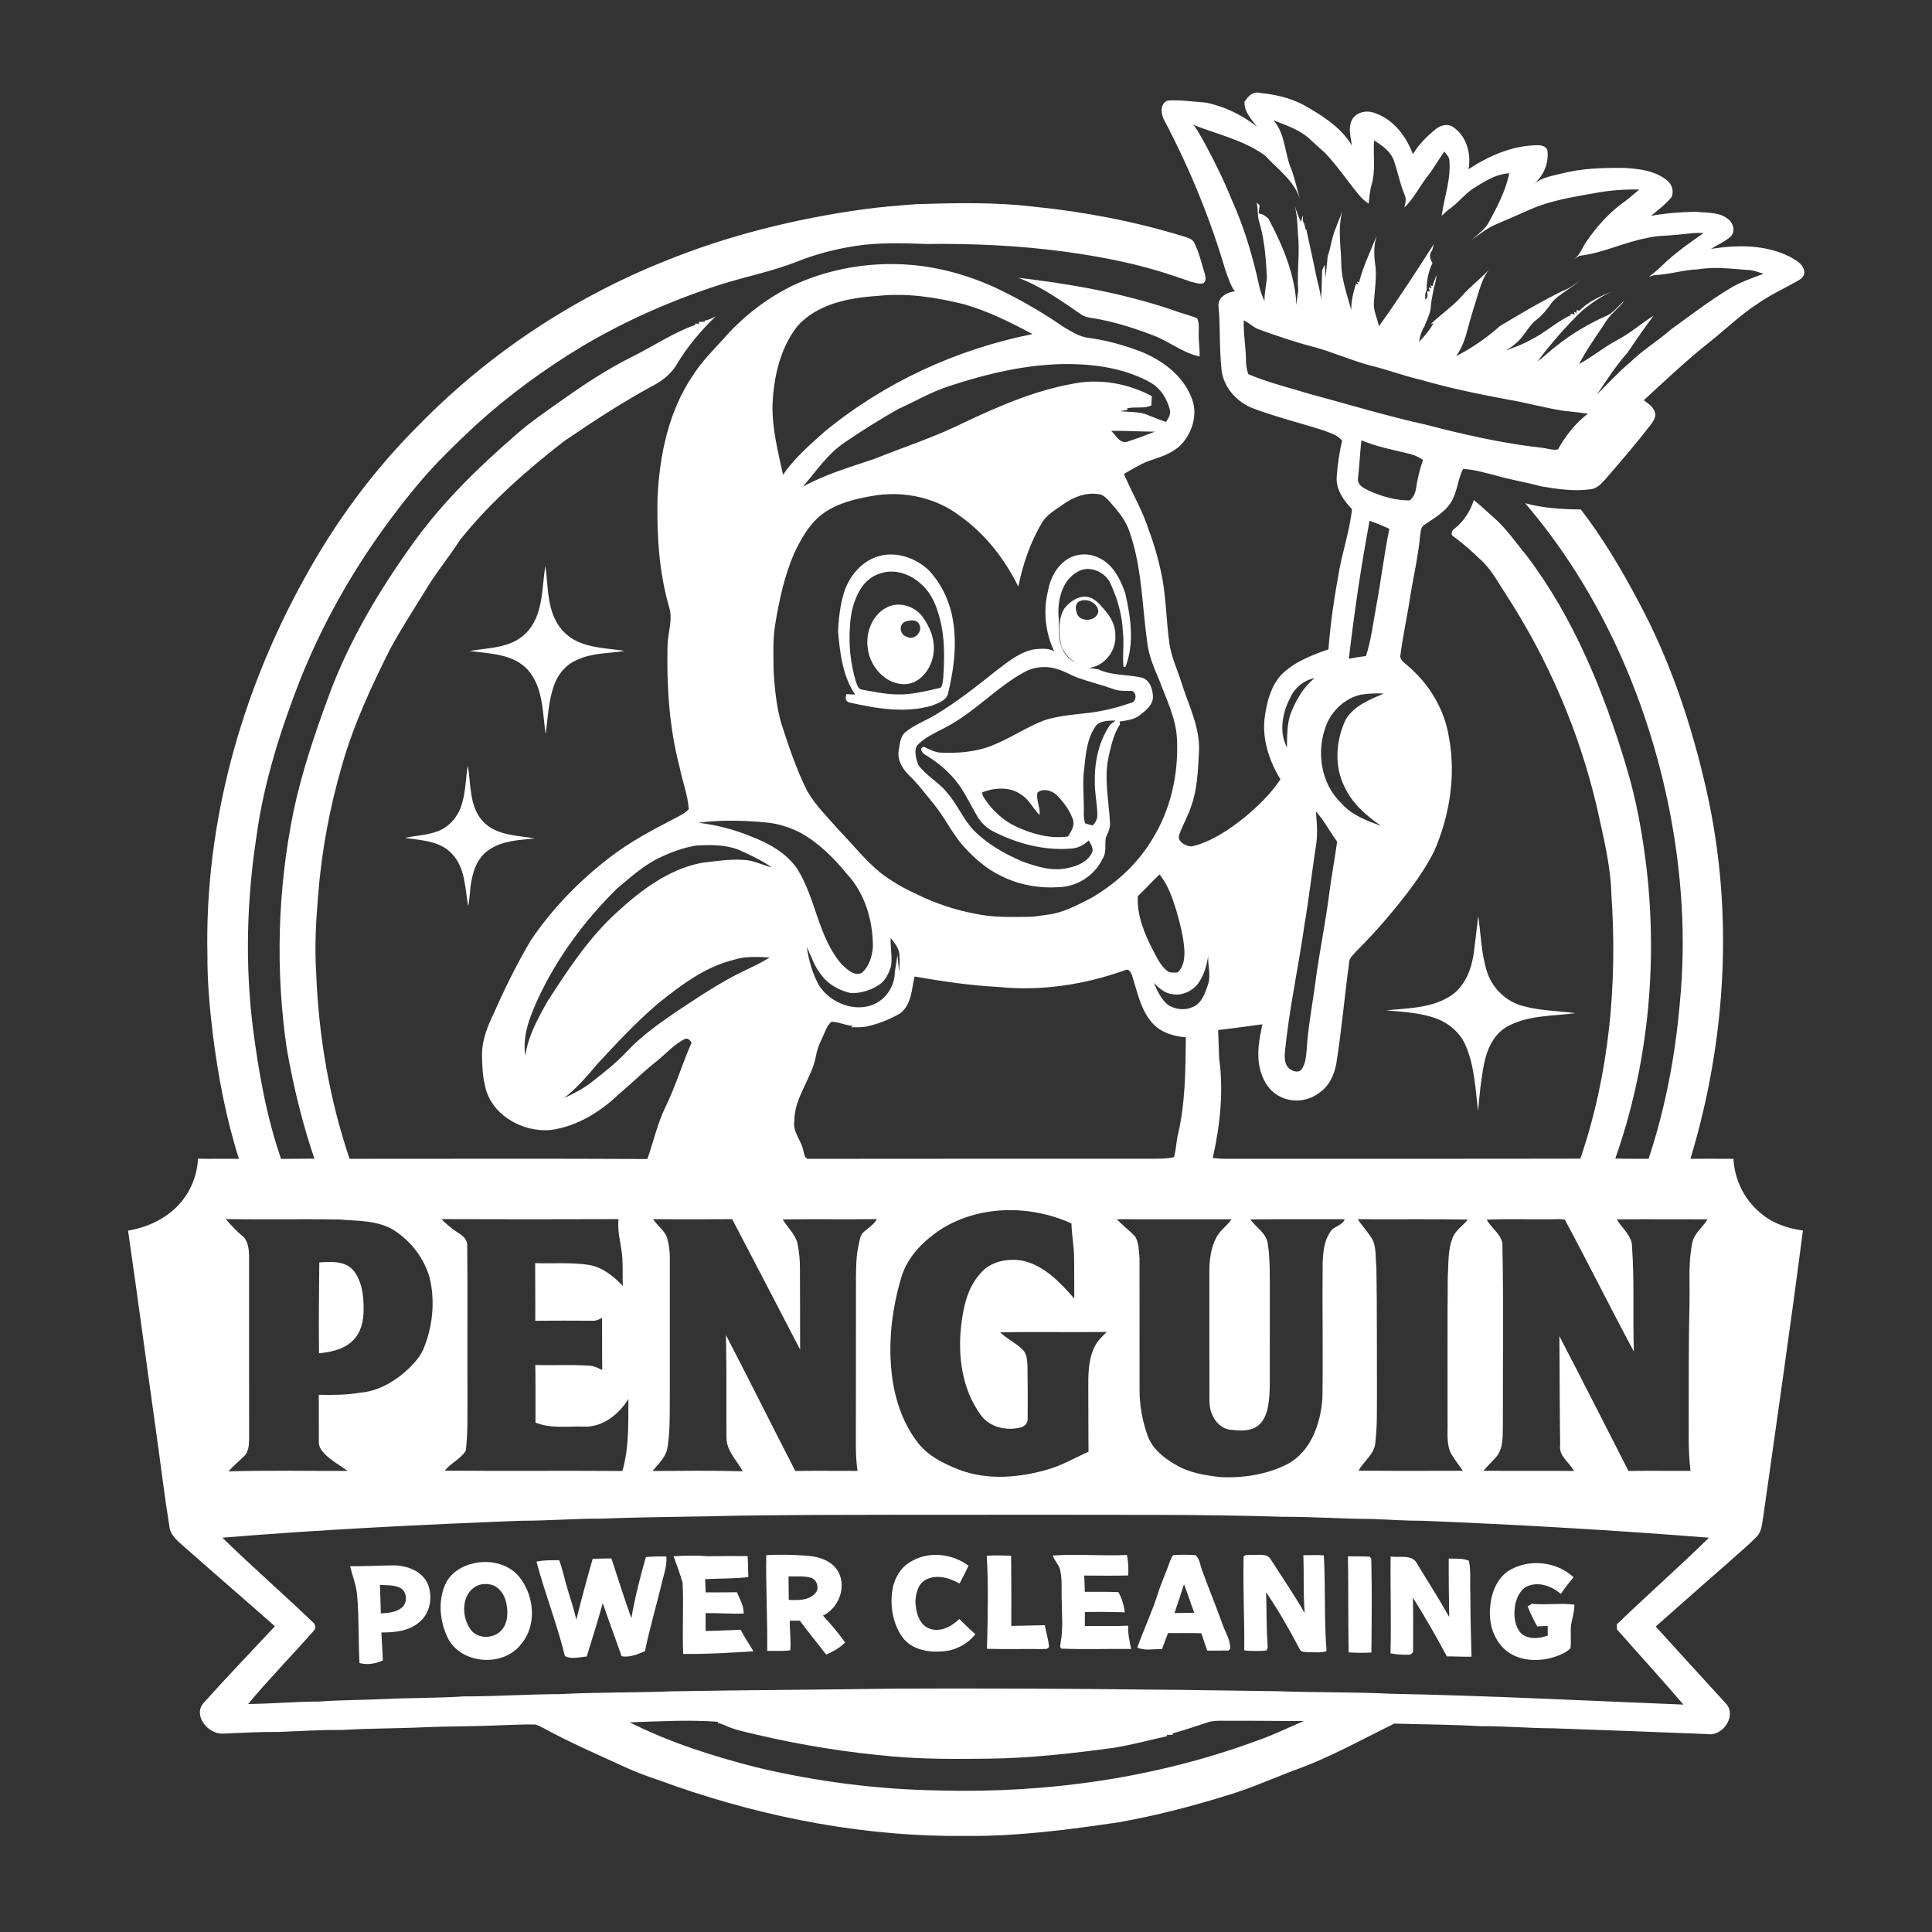 <?xml version="1.0" encoding="UTF-8"?> <svg xmlns="http://www.w3.org/2000/svg" xmlns:xlink="http://www.w3.org/1999/xlink" version="1.1" id="Layer_1" x="0px" y="0px" viewBox="0 0 1024 1024" style="enable-background:new 0 0 1024 1024;" xml:space="preserve"><rect x="0" y="0" width="1024" height="1024" fill="#333333" stroke="none"/> <style type="text/css"> .st0{fill:#FFFFFF;} </style> <g> <g> <path class="st0" d="M659.62,53.88c1.64-2.42,4.11-5.37,7.41-4.74c8.08,0.83,16.26,2.49,23.53,6.28 c9.84,5.56,20.02,11.75,25.98,21.72c-0.62-4.48-2.15-9.35,0.02-13.64c2.35-4.29,8.14-5.3,12.4-3.48 c9.76,3.4,16.38,12.32,19.92,21.69c2.99-5.07,7.25-9.27,11.76-12.99c2.69-2.32,6.77-3.57,9.84-1.19 c6.89,4.84,9.4,14.13,7.86,22.16c10.9-7.19,23.41-12.65,36.67-12.71c2.08-0.09,4.89,0.67,5.2,3.12 c0.69,6.63-2.17,13.25-7.27,17.48c4.19-3.56,9.89-4.38,15.07-5.68c10.76-2.73,21.94-3.02,32.99-2.89 c7.83,0.46,16.28,1.45,22.57,6.59c2.68,2.03,3.85,6.03,2.23,9.05c-3.07,3.75-6.99,6.67-10.71,9.73 c7.89-1.41,15.92-2.01,23.92-2.15c5.7,0.72,12.23-0.02,16.94,3.91c2.75,2.03,3.98,6.53,1.41,9.18c-3.09,2.82-7.04,4.42-10.56,6.61 c14-2.25,29.13-2.34,42.05,4.25c2.81,1.7,6.36,3.34,7.25,6.83c0.86,2.18-0.63,4.39-2.52,5.39c-7.43,4.32-15.34,7.83-22.36,12.83 c-8.99,5.83-16.63,13.38-25.01,19.99c-12.23,9.64-23.5,20.42-34.99,30.91c2.42,1.8,5.41,3.64,6.02,6.86 c0.48,2.26-1.02,4.28-2.24,6.02c-7.81,10.14-16.17,19.83-24.56,29.49c-2.01,2.23-4.35,4.54-7.5,4.83 c-8.68,1.22-17.5-0.13-26.07-1.54c-8.27-2.29-16.77-3.57-24.99-6.03c-5.42-1.34-10.82-2.95-16.42-3.22 c-2.78,5.34-2.94,11.64-5.95,16.88c-3.16,5.86-9.27,9.06-14.53,12.74c-2.11,1.18-1.91,3.87-2.29,5.94 c-1.04,11.04-3.64,21.85-5.36,32.79c-1.54,10.37-3.91,20.61-5.16,31.03c0.21,2.28,2.45,3.46,3.92,4.92 c11.46,9.63,19.66,23.33,21.93,38.2c3.72,20.18,0.31,41.24-7.8,59.95c-6.83,13.6-16.51,25.48-26.31,37.03 c-4.85,5.73-10.06,11.14-15.33,16.48c-1.39,1.61-3.34,3.13-3.47,5.43c-2.45,17.85-3.97,35.83-6.81,53.62 c-1.02,6.07-3.82,12.17-9.09,15.66c-6.12,4.8-15.12,5.48-21.78,1.42c-5.41-3.03-8.51-8.92-9.75-14.81 c-1.77-7.61-0.13-15.42,1.4-22.92c-7.81,1.04-15.61,2.15-23.44,3.02c0.17,5.04,0.39,10.07,0.54,15.11 c2.45,17.59,0.48,35.49-3.4,52.71c2.38,0.29,4.79,0.46,7.21,0.44c62.54-0.07,125.09,0.06,187.63-0.08 c15.34-44.87,19.75-92.92,16.44-140.07c-0.39-15.61-4.32-30.8-7.62-45.98c-9.35-40.09-25.81-78.51-48.26-113.01 c-4.35-6.59-8.03-13.87-14.14-19.06c-4.29-4.12-8.75-8.06-13.56-11.57c-1.91-1.06-1.05-3.31,0.49-4.22 c4.85-3.9,8.35-9.24,10.19-15.17c3.45,2.8,6.73,5.79,10,8.79c7.08,5.99,12.25,13.78,18.14,20.87 c24.94,33.03,40.72,71.92,52.57,111.29c5.48,17.9,8.74,36.39,10.93,54.96c5.8,51.4,0.57,104.26-16.66,153.11 c5.88,0.18,11.77,0.11,17.67,0.12c8.8-26.62,14.08-54.33,16.5-82.23c3.42-34.3,1.14-69.03-5.51-102.82 c-11.75-59.2-37.05-116.38-76.45-162.42c9.59,2.67,19.64,3.2,29.55,3.34c11.53,15.01,21.26,31.32,30.11,48.02 c17.21,31.75,28.73,66.32,36.6,101.49c14.4,64.15,10.33,131.87-8.64,194.63c7.6-0.05,15.21-0.01,22.81,0.02 c0.53,10.94,5.71,21.57,14.17,28.58c6.26,5.55,14.45,8.31,22.63,9.43c-6.51,50.48-13.87,100.83-20.94,151.23 c-0.78,3.64-0.62,7.9-3.34,10.79c-4.4,4.65-9.41,8.65-14.12,12.97c-13.26,11.56-26.41,23.26-39.62,34.88 c12.4,13.71,24.88,27.35,37.37,40.98c5.65,6.47-1.91,17.4-9.91,16.04c-27.31-1.14-54.61-2.09-81.93-3.06 c-12.71-0.05-25.38-1.23-38.09-1.1c-15.3-0.94-30.64-0.92-45.94-1.41c-17.71,8.6-34.96,18.47-53.65,24.94 c-11.54,4.48-22.91,9.48-34.78,13.05c-18.9,5.87-38.1,10.84-57.58,14.31c-26.84,3.96-53.86,7.52-81.04,7.25 c-52.31,0.61-104.42-9.25-153.77-26.31c-8.95-3.37-18.17-6.05-26.86-10.12c-14.78-6.79-29.74-13.24-44-21.09 c-1.39-0.63-2.73-1.58-4.3-1.54c-6.35-0.13-12.69,0.29-19.03,0.46c-13.02,0.6-26.05,0.43-39.06,0.99 c-14.32,0.69-28.66,0.55-42.97,1.41c-11.35-0.03-22.69,0.57-34.03,1.07c-10.02-0.07-20.03,0.5-30.05,0.91 c-7.51,0.25-15.68-9.31-10.2-16.07c12.39-13.86,25.31-27.24,37.96-40.85c-15.86-14.02-31.91-27.82-47.76-41.85 c-3.41-3.08-7.7-6.18-8.16-11.15c-2.72-16.75-4.69-33.61-7.07-50.41c-5.01-35.42-9.72-70.89-14.84-106.29 c10.74-1.74,21.21-6.78,28.23-15.25c5.33-6.4,8.47-14.54,8.83-22.87c7.23,0.19,14.46-0.04,21.7,0.09 c-6.8-21.52-11.03-43.75-13.83-66.11c-1.69-13.96-2.94-28.01-2.86-42.09c-1.49-69.39,17.69-138.45,51.16-199.01 c16.49-30.19,37.12-58.16,61.57-82.39c36.62-37.32,81.14-66.77,129.67-86.19c33.5-13.65,68.87-22.36,104.64-27.4 c9.61-1.38,19.29-2.06,28.96-2.83c20.66-0.61,41.4-1.11,61.97,1.35c26.8,2.67,53.39,7.79,79.16,15.65 c2.21,0.83,5.11,1.29,6.06,3.79c2.47,4.94,3.66,10.36,5.27,15.61c0.57,1.82,1.19,4.18-0.57,5.57c-2.37,0.61-4.66-0.46-6.94-0.91 c-0.98-0.42-1.97-0.78-2.98-1.07c-0.99-0.41-2-0.74-3.03-0.99c-1-0.42-2.01-0.77-3.03-1.05c-18.71-6.38-38.2-10.12-57.75-12.78 c-24.2-3.25-48.65-4.34-73.04-4.04c-12.72-0.46-25.55-0.9-38.17,1.12c-10.41,1.66-20.68,4.3-30.47,8.25 c-13.16,5.2-27.11,7.85-40.56,12.14c-25.72,8.28-50.63,19.22-73.84,33.08c-19.66,11.85-38.22,25.51-55.27,40.87 c-11.18,10.46-22.3,21.07-32.04,32.93c-25.6,30.74-46.74,65.31-61.59,102.49c-10.43,26.76-19.23,54.34-23.14,82.87 c-5.2,33.72-6.15,68.13-1.89,102c3.03,23.39,7.17,46.8,14.88,69.15c5.9-0.07,11.79-0.04,17.69-0.1 c-6.46-18.9-11.15-38.37-14.61-58.04c-6.17-41.78-4.9-84.6,3.51-125.97c4.35-20.58,11.07-40.56,18.32-60.27 c10.86-29.86,27.32-57.39,45.88-83.05c15.45-21.27,34.41-39.68,54.24-56.82c6.95-6.14,14.66-11.33,22.18-16.72 c12.48-8.84,25.22-17.42,38.95-24.21c11.12-5.5,21.51-12.61,33.24-16.79l0.33-0.86c0.44,0.1,1.33,0.3,1.77,0.4l0.05-1.19 c0.75-0.02,2.25-0.07,3.01-0.09c0.01-0.16,0.05-0.46,0.07-0.61c2.08-0.34,3.96-1.27,5.78-2.3c-7.97,7.76-15.27,16.31-20.91,25.93 c-2.62,4.27-6.56,7.63-10.89,10.08c-16.81,9.01-32.82,19.45-48.55,30.19c-19.98,15.55-39.23,32.39-55.09,52.23 c-6.1,9.46-13.35,18.14-19.05,27.87c-6.15,9.92-12.46,19.76-18.05,30.01c-10.08,19.99-19.53,40.43-25.65,62.02 c-6.53,22.55-10.84,45.75-12.61,69.16c-1.16,13.58-1.86,27.25-0.98,40.87c1.31,33.34,6.99,66.61,17.69,98.24 c52.61,0.02,105.23-0.18,157.84,0.1c3.26-9.18,5.3-18.81,9.6-27.6c5.4-11.03,8.87-22.85,13.82-34.07 c-0.83-1.16-1.73-2.49-3.37-2.04c-5.97,2.88-10.31,8.09-15.45,12.13c-6.87,5.4-13.03,11.62-19.72,17.23 c-9.9,9.42-22.22,17.08-35.96,18.94c-15.1,1.55-32.23-8.21-35.07-23.87c-1.25-5.25-1.43-10.7-1.5-16.08 c0.02-8.11,3.24-15.69,6.71-22.86c5.69-12.87,11.95-25.52,19.13-37.64c11.29-16.7,25.47-31.36,41.42-43.65 c11.18-8.71,23.79-15.28,36.32-21.78c2.18-1.1,4.38-2.28,6.01-4.15c-0.52-7.5-3.34-14.65-4.8-22.01 c-5.57-21.11-6.96-43.06-6.46-64.81c0.18-6.82,2.98-13.68,0.8-20.44c-5.38-18.66-6.51-38.24-6.11-57.56 c1.04-22.65,5.8-45.95,18.7-65c4.45-6.97,10.24-12.92,15.85-18.95c10.31-11.98,23.06-21.9,37.27-28.82 c17.01-7.9,35.97-11.71,54.71-11.28c20.18,0.37,40,5.96,57.94,15.09c10.63,5.36,20.94,11.4,30.71,18.2 c4.2,2.4,8.43,5.26,13.37,5.81c9.28,1.22,18.36,3.75,27.11,7.05c11.67,4.58,22.76,12.71,27.42,24.75 c3.51,8.49,0.42,18.5-5.72,24.95c-4.3,4.28-10.24,6.2-15.85,8.09c-5.11,1.66-9.62,4.68-14.28,7.27 c4.18,10.02,9.9,19.37,13.16,29.77c3.18,8.48,5.61,17.22,7.25,26.13c1.95,10.83,2.05,21.87,3.52,32.76 c0.89,8.14,4.68,15.51,6.98,23.28c3.78,11.66,9.69,23.23,8.83,35.81c-0.53,9.45-0.81,19.09-4.03,28.1 c-1.59,5.23-4.49,9.94-6.3,15.08c-1.76,3.8,3.58,6.64,6.74,6.47c10.56-2.62,19.76-8.95,28.14-15.68 c7-5.82,13.58-12.26,18.65-19.86c-6.2-10.11-10.11-22.23-8.15-34.15c1.15-7.68,3.36-15.68,8.81-21.47 c6.8-6.7,15.92-10.21,24.78-13.26c1-12.82,2.76-25.57,5.06-38.23c1.86-12.15,6.1-23.83,7.43-36.08 c-4.41-4.6-8.47-10.21-8.13-16.93c0.49-6.49,1.35-13.03,2.91-19.36c-2.33-2.96-6.16-4-9.5-5.35 c-12.43-3.98-25.15-7.08-37.38-11.66c-8.7-3.15-15.93-11.04-17.04-20.41c-1.22-11.01-0.62-22.12-1.54-33.15 c-1.04-5.01,4.25-8.3,8.62-8.53c-2.46-3.29-3.54-7.34-5-11.12c-8.02-27.29-18.83-53.74-32.08-78.9c-2.09-3.34-3.1-9.64,1.57-11.18 c6.68-0.39,13.39,0.6,20.05,1.08c9.88,1.97,19.19,6.57,27.14,12.73C663.2,63.21,659.31,59.15,659.62,53.88z M675.05,63.77 c6.42,7.52,5.71,17.96,9.66,26.59c1.66,4.89,2.79,9.94,4.21,14.9c-3.16-9.63-11.82-15.65-18.41-22.8 c-11.29-8.22-25.21-11.25-37.99-16.25c2.56,3.04,4.2,6.7,6.22,10.09c5.2,9.71,10.11,19.6,14.21,29.84 c6.67,14.69,11.19,30.27,14.59,46.02c0.6,2.59,1.58,5.08,2.68,7.5c-0.11-4.29,0.93-8.45,1.27-12.69c-0.51-9.77-1.21-19.64-4-29.07 c-1.18-3.43-0.54-7.13-1.47-10.58c0.4,0.37,1.19,1.12,1.58,1.49c-0.17,1.45-0.34,2.91-0.5,4.36c2.09,0.11,3.74,1.41,5.23,2.75 c7.53,14.23,14.03,29.45,14.8,45.75c0.25-2.53,0.52-5.07,0.95-7.58c-0.65-8.67,0.55-17.37,0.17-26.06 c-0.63-6.4-0.37-12.89-2.06-19.16c0.9,2.99,2.06,5.89,3.24,8.78c0.3-0.9,0.88-2.72,1.18-3.62c-0.02,0.78-0.06,2.34-0.07,3.13 c0.82,1.3,1.16,2.79,1.32,4.32l0.48,0.01c1.73,8.17,3.62,16.3,5.25,24.48c0.84,4.31,2.37,8.49,2.51,12.92 c0.51-5.21,0.46-10.46,0.66-15.68c0.34-0.74,1.02-2.21,1.36-2.94c0.16,2.26,0.31,4.54,0.45,6.81c0.43-3.78,0.76-7.56,1.14-11.34 c1.18-3.08,1.62-6.36,2.5-9.52c1.3-4.96,3.58-9.58,5.31-14.39c-2.64,9.15-0.75,18.78-0.6,28.13c0.12,8.41,3.14,16.32,5.26,24.34 c0-4.77,1.07-9.42,2.54-13.92l1.26,0.42l-0.81-1.57l1.13,0.49c2.22-8.6,6.11-16.63,9.41-24.84c-1.48,4.57-1.58,9.44-0.97,14.18 c1.22,6.98-0.09,14.03-0.54,21.01c-0.45,4.49,1.84,8.58,2.63,12.88c10.25-14.18,19.67-28.93,29.16-43.62 c-0.24,0.89-0.73,2.68-0.98,3.58c-1.8,1.59-1.03,4.72,0.25,6.46l-0.29,0.59c-1.94,4.32-2.92,8.96-2.76,13.69 c-0.94,1.54-0.9,3.36-0.77,5.09c1.57-0.91,1.16-2.87,0.93-4.36l1.46,0.15c-0.14-0.54-0.43-1.61-0.58-2.14l1.62,0.32l-0.75-1.52 l1.11,0.43c0.63-2,1.4-3.96,2.24-5.89c-0.3,2.44-0.85,4.86-1.56,7.2c-0.59,3.3-1.37,6.57-1.59,9.92 c-0.3,3.92-2.44,7.31-3.62,10.97l0.09-0.73c-1.31,2.53-2.31,5.23-2.65,8.07c2.91-2.96,5.59-6.18,7.63-9.82l-1.54,0.52 c5.37-5.2,11.69-9.37,16.65-15c4.33-4.99,9.66-8.96,14.2-13.74c-2.52,3.17-3.88,7.03-5.11,10.83c-2,6.69-4.22,13.31-5.98,20.06 c-1.28,5.19-3.05,10.39-6.22,14.75c8.39-4.27,16.16-9.65,23.18-15.91c10.9-6.55,21.85-13.07,33.29-18.67 c3.25-1.13,6.07-3.1,8.77-5.21c-4.43,4.03-10.03,6.52-14.16,10.93c-2.43,3.47-5.03,6.87-8.39,9.5c-3.62,2.84-5.81,6.96-8.74,10.41 c-2.29,2.37-4.89,4.45-7.77,6.05c4.5-1.7,9.08-3.25,13.27-5.71c7.54-3.61,13.66-9.57,21.28-13.07l0.06-0.93 c0.51,0.17,1.54,0.49,2.05,0.66l-0.38-1.59l1.37,0.66c0.01-0.39,0.04-1.18,0.05-1.57l1.42,0.45c4.86-5.13,11.53-7.91,17.95-10.52 c-6.16,2.61-11.67,6.46-16.78,10.73c-8.47,8.22-16.24,17.16-23.33,26.58c3.59-2.53,6.68-5.69,10.21-8.32 c8.22-6.54,17.35-11.93,26.98-16.12c3.57-1.89,5.93-5.36,9.02-7.88c-3.44,4.48-8.31,7.75-10.96,12.83 c-4.63,6.83-9.42,13.56-13.21,20.91c7.04-3.8,13.18-9.01,20.26-12.75c6.88-3.59,12.69-8.8,19.24-12.9 c-4.77,6.33-9.29,12.83-13.68,19.42c-6.19,6.9-11.18,14.72-16.36,22.37c5.8-5.76,11.31-11.84,17.61-17.08 c6.62-6.48,14.6-11.27,21.56-17.36c10.3-7.45,20.41-15.24,31.32-21.8c5.56-3.41,11.76-5.48,17.83-7.76 c-2.28-0.67-4.5-1.56-6.85-1.91c-9.24-0.55-18.52-2.05-27.76-0.45c-7.83,0.22-15.36,2.81-23.16,3.06c-1,0.33-2,0.64-3,0.93 c2.19-1.74,4.37-3.5,6.39-5.44c6.85-6.72,14.7-12.27,22.55-17.74c-4.64-0.43-9.22,0.49-13.81,0.86c-5.31,0.57-10.7,0.4-15.91,1.68 c-11.99,2.15-23.08,7.83-35.19,9.37c-1.59,0.21-2.77,1.41-4.11,2.16c3.7-2.36,4.86-6.85,7.39-10.23 c4.87-6.99,10.6-13.46,17.31-18.73c3.61-2.5,6.95-5.35,10.27-8.21c-7.68-0.18-15.36,0.41-22.92,1.76 c-11.8,2.15-23.86,3.91-34.91,8.81c-6.03,2.66-12.06,5.31-18.12,7.89c-4.76,1.98-8.75,5.31-12.91,8.27 c3.32-3.07,7.26-5.65,9.36-9.8c4.39-8.08,8.72-16.45,10.59-25.53c-7.13,0.36-13.16,4.36-19.02,7.99 c-4.4,2.89-7.64,7.16-11.84,10.3c-1.77,1.27-3.43,2.69-4.95,4.25c1.33-10.09,5.2-19.98,3.97-30.3c-0.54-1.44-1.68-2.54-2.57-3.76 c-3.03,4.15-5.48,8.68-8.65,12.73c-4.41,5.53-7.38,12.1-12.62,16.95c0.66-2.14,1.25-4.48,0.25-6.62 c-2.47-5.9-3.63-12.21-5.71-18.23c-1.74-4.94-6.23-8.06-10.49-10.69c-0.65,7.81,0.93,15.83-1.35,23.46 c-0.96,3.27-1.13,6.68-1.57,10.04c-1.82-1.34-3.59-2.77-5.01-4.53c-6.21-7.43-11.54-15.58-18.26-22.57 c-2.84-2.5-5.6-5.08-8.39-7.61C688.4,68.55,681.52,66.36,675.05,63.77z M422.75,172.73c-9.2,11.63-12.58,26.7-13.27,41.23 c-0.43,12.79,2.87,25.29,5.53,37.69c5.99-8.76,14.09-15.8,21.97-22.81c31.69-26.1,70.08-43.76,110.29-51.76 c-11.69-6.24-23.62-12.23-36.41-15.85c-14.92-3.68-30.39-6.1-45.77-4.38C450.02,157.81,433.35,161.01,422.75,172.73z M659.21,169.76c-0.25,7.12,1.15,14.16,1.19,21.28c-0.02,2.47,0.42,4.91,1.21,7.25c10.31,4.47,21.3,7.02,32,10.34 c20.79,5.62,41.42,11.89,62.46,16.55c20.1,5.23,40.42,9.83,61.09,12.14c2.84,0.28,5.75,1.49,8.58,0.88 c4.07-7.25,9.23-13.9,15.9-18.96c-4.26-0.55-8.52-1.09-12.8-1.48c-9.99-1.51-19.73-4.35-29.7-5.99 c-15.57-2.91-31.11-6.11-46.33-10.53c-9.01-2.06-17.65-5.43-26.65-7.54c-10.23-2.78-19.95-7.16-30.2-9.9 c-9.78-2.55-19.36-5.81-28.86-9.26C664.21,173.4,661.98,171.13,659.21,169.76z M502.78,204.74c-9.35,3.02-17.83,8.1-26.77,12.08 c-9.5,5.41-18.8,11.21-27.83,17.37c-9.32,6.03-15.49,15.49-22.63,23.74c11.87-6.54,24.95-10.32,37.72-14.65 c15.71-6.29,31.88-11.51,47.08-19.03c19.96-9.45,40.55-18.36,62.56-21.56c12.89-1.58,26.1,1.2,37.55,7.23 c-0.04,1.64-0.11,3.29-0.18,4.94c-4.03,1.95-8.59,0.51-12.83,1.56l0.08,0.86c-0.98,0.16-2.96,0.47-3.95,0.62 c4.43,0.55,9,0.22,13.31,1.5c3.7,1.37,7.31,2.99,11.07,4.24c1.32-1.95,2.79-4.17,2.03-6.65c-1.41-5.41-4.55-10.63-9.31-13.73 c-13.47-7.85-29.31-10.21-44.69-10.32C544.39,192.94,523.19,198.02,502.78,204.74z M588.95,228.36c2.58,2.41,4.78,7.35,9.08,5.56 c4.77-1.5,9.43-3.38,14.11-5.14C604.41,228.78,596.68,228.25,588.95,228.36z M719.73,253.97c-0.1,3.46,3.44,4.9,6.02,6.21 c6.74,2.96,14.07,5.14,21.49,5.04c1.84-1.64,2.96-3.87,3.28-6.3c0.74-5.19,2.05-10.28,3.72-15.24c-2.13-1.25-4.32-2.44-6.72-3.03 c-8.72-2.14-17.63-3.77-25.94-7.28C720.79,240.22,720.52,247.12,719.73,253.97z M464.89,262.45c-10.46,1.64-21.39,3.97-29.9,10.68 c-6.38,5.19-10.41,12.58-13.94,19.86c-5.3,12.09-8.03,25.08-10.2,38.04c-1.32,8.25-0.91,16.65-0.8,24.97 c0.59,9.34,1.5,18.75,4.15,27.76c3.92,12.06,7.95,24.16,13.64,35.53c4.55,7.77,11.07,14.13,16.95,20.87 c7.21,7.42,13.64,15.64,21.66,22.24c5.75,4.5,12.11,8.2,18.76,11.22c9.99,4.98,20.66,8.63,31.64,10.67 c9.26,2.05,18.79,1.73,28.22,1.66c3.36-0.03,6.68-0.7,10.01-1.13c8.49-1,16.12-5.18,23.59-9.03 c12.95-7.59,24.41-18.11,32.12-31.07c9.73-15.66,13.89-34.44,13.04-52.76c-0.44-11.35-5.79-21.58-9.61-32.03 c-2.66-6.06-5.22-12.25-6.1-18.86c-2.8-19.64-2.76-39.93-9.33-58.86c-1.94-6.32-6.33-11.43-10.62-16.29 c-1.71-1.74-3.49-3.95-6.14-4.02c-6.64-1.01-13.25,1.63-18.57,5.43c-4,2.94-8.7,5.34-11.23,9.82 c-6.23,10.35-10.06,21.96-12.53,33.74c-7.23-14.74-17.67-28.06-31.14-37.59C496.25,263.96,480.09,260.39,464.89,262.45z M714.93,349.16c3-0.61,6.01-1.08,9.05-1.44c2.83-8.63,3.82-17.71,5.51-26.6c2.48-13.58,4.14-27.31,6.89-40.83 c-3.43-1.59-6.92-3.03-10.48-4.27C721.37,300.25,717.77,324.67,714.93,349.16z M683.8,369.92c-4.14,7.93-6,18.03-1.7,26.27 c0.14-6.07-0.06-12.26,2.02-18.09c2.75-7.05,6.68-13.84,12.63-18.67C691,360.53,686.16,364.62,683.8,369.92z M721.21,368.2 c-8.21,1.89-15.06,8.21-18.2,15.95c-5.45,13.68-3.17,30.83,7.67,41.29c5.46,6.46,13.59,9.51,21.33,12.29 c-7.8-5.33-15.2-11.78-19.28-20.49c-5.7-11.14-4.74-24.77,0.53-35.88c4.4-7.32,12.7-10.54,20.16-13.75 C729.35,367.42,725.23,367.52,721.21,368.2z M697.43,430.06c0.6,6.47,1.12,13.08-0.15,19.51c-2.05,13.41-3.54,26.9-5.84,40.27 c-3.21,22.77-8.28,45.27-10.43,68.19c-0.25,2.94-0.05,6.45,2.42,8.47c1.77,1.23,4.73,2.38,6.38,0.33c2.06-2.79,2.37-6.4,2.7-9.74 c0.72-12.82,3.29-25.43,4.89-38.15c2.02-14.72,5.03-29.3,6.94-44.04c1.24-9.65,3.03-19.21,4.37-28.84 C704.78,440.84,701.89,434.88,697.43,430.06z M370.11,436.07c9.49,1.13,18.82,3.49,27.66,7.14c9.45,3.63,18.83,8.68,24.73,17.21 c10,15.82,11.04,36.13,23.51,50.57c2.75,2.65,6.58,6.52,10.69,4.71c3.89-3.34,5.56-8.69,5.95-13.67 c0.06-13.98-4.13-28.48-13.82-38.86c-6.94-8.44-14.82-16.37-24.44-21.71c-5.75-2.98-12.05-4.98-18.51-5.55 C393.99,434.8,381.97,434.5,370.11,436.07z M349.65,454.59c-8.51,3.99-15.48,10.43-22.63,16.38 c-17.14,16.85-31.66,36.46-41.83,58.29c-4.3,9.45-8.46,19.75-6.75,30.33c1.41-10.36,6.61-19.61,11.59-28.61 c10.82-16.77,21.88-33.73,36.75-47.26c12.82-11.84,27.56-23,45.07-26.39c7.33-0.86,14.7-2.08,22.11-1.58 c5.3,0.1,10.01,2.78,15.08,3.97c-5.42-3.86-11.52-6.56-17.54-9.32c-7.19-2.78-15.07-2.66-22.65-2.23 C362.17,449.31,355.73,451.62,349.65,454.59z M603.04,475.06c-0.49,10.16,3.53,19.87,8.14,28.72c2.03,3.81,3.88,7.99,7.36,10.73 c1.53,1.38,3.67,0.9,5.55,0.95c3.3-2.85,3.77-7.44,3.68-11.54c-0.43-7.55-2.45-14.9-4.54-22.13c-2.04-6.45-4.31-13.01-8.66-18.32 C610.65,467.26,606.94,471.25,603.04,475.06z M472.05,497.19c-0.16,4.99,0.96,9.97,0.22,14.96c-1.18,3.71-2.93,7.57-6.3,9.79 c-4.4,2.93-9.69,4.57-14.99,4.43c-5.83-1.35-11.58-4.25-15.25-9.11c-3.85-4.47-5.64-10.16-8.12-15.4 c1.06,7.21,3.01,14.41,6.69,20.74c6.03,9.06,18.71,14.12,29,9.65c6.65-2.99,10.95-9.92,10.98-17.18c0.52-2.95,0.91-5.93,1.41-8.88 c0.32,2.98,0.53,5.98,0.85,8.98c0.21-3.36,0.52-6.76,0.05-10.1C476.09,501.97,473.91,499.56,472.05,497.19z M640.53,504.99 c-0.59,5.89-2.18,11.81-5.75,16.63c-3.07,3.71-8.01,6.13-12.88,5.38c-4.23-0.27-7.56-3.15-10.35-6.07 c1.88,4.31,3.91,8.89,7.73,11.85c3.7,2.23,8.57,2.88,12.6,1.08c4.92-1.77,6.75-7.26,8.31-11.76 C642.18,516.48,639.65,510.71,640.53,504.99z M388.8,508.76c-15.22,3.76-27.93,13.43-39.95,23.05 c-11.52,9.8-21.85,20.88-32.1,31.98c-5.44,6.46-11.03,12.89-17.66,18.17c5.03-2.37,10.03-4.92,14.44-8.36 c6.5-5.1,13.03-10.23,18.71-16.26c7.84-8.44,17.37-15.04,26.82-21.53c8.23-5.42,16.4-10.94,24.98-15.78 c7.73-4.68,16.28-7.78,23.95-12.56C401.57,507.19,395.01,506.69,388.8,508.76z M596.21,514.26c-21.4,7.63-44.46,11.18-67.13,8.84 c-14.9-0.74-29.66-2.98-44.34-5.53c-1.57,6.74-1.61,15.01-7.68,19.57c-5.32,3.1-11.15,5.4-17.15,6.79 c-2.85,0.72-5.8,0.48-8.7,0.56l0.58-0.82c-3.78-0.15-7.25-2.11-11.03-2.1c-1.27,0.92-2.17,2.24-2.78,3.67 c-2.07,4.78-4.67,9.41-5.54,14.61c-2.25,11.94-11.38,21.66-11.42,34.14c-1.03,5.97,3.75,10.41,4.79,15.94 c0.49,1.69,0.67,4.68,3.19,4.28c61.32-0.11,122.64-0.01,183.96-0.07c3.1,0.03,6.22-0.16,9.27-0.79c1.02-3.64,1.19-7.42,1.9-11.11 c4.16-17.14,4.2-34.9,4.39-52.43c-6.51-0.53-13.3-2.56-17.76-7.59c-6.15-6.88-7.88-16.19-10.58-24.71 C599.64,515.81,598.46,513.08,596.21,514.26z M499.85,650.84c-9.67,6.12-18.65,14.68-22.04,25.92 c-4.8,15.93-6.97,32.78-5.37,49.38c1.29,13.92,5.61,27.9,14.4,38.97c5.4,6.78,13.46,10.67,21.34,13.8 c15.21,5.85,32.19,4.33,47.54-0.17c7.45-2.18,14.15-6.18,21.22-9.28c-0.15-11.84-0.01-23.68-0.12-35.51 c-0.03-6.96,0.27-14.25,3.54-20.55c1.46-2.95,3.99-5.11,6.23-7.44c-18.83,0.27-37.67-0.18-56.5,0.22 c3.56,3.42,8.16,5.51,11.72,8.93c2.56,2.33,2.61,5.99,2.79,9.2c0.15,9.22,0.11,18.43,0.08,27.65c0.17,2.22-1.61,4.1-3.68,4.62 c-7.48,1.94-16.45-0.07-21.15-6.56c-10.05-13.72-12.32-31.6-10.33-48.13c1.14-9.41,3.33-19.3,9.8-26.6 c5.29-6.7,14.7-8.55,22.75-7.08c11.48,2.55,19.85,11.57,27.31,20.04c-0.09-7.42,0.06-14.83-0.1-22.25 c-0.09-5.88-1.28-11.68-1.39-17.56C546.52,638.74,520.24,638.62,499.85,650.84z M119.68,646.13c2.9,3.51,6.07,6.76,9.58,9.66 c3.01,3.63,2.76,8.73,2.75,13.18c0,31.34-0.02,62.68,0.02,94.01c-0.02,3.2-0.37,6.83-2.9,9.11c-2.77,2.49-5.52,5.01-8.04,7.76 c21.04-0.63,42.12-0.15,63.17-0.25c-4.22-3.06-8.93-5.54-12.54-9.37c-1.58-1.68-2.91-3.82-2.72-6.2 c-0.07-8.26,0.04-16.51-0.02-24.76c7.33,0.13,14.7,0.12,21.95-1.11c9.99-0.87,18.95-6.33,26.06-13.14 c2.85-2.87,5.61-5.94,7.28-9.66c5.06-11.98,6.48-25.58,3.41-38.26c-2.9-10.22-9.84-19.18-18.71-24.94 c-8.64-5.44-19.21-4.99-28.99-5.79C159.88,645.99,139.77,646.47,119.68,646.13z M233.96,646.16c2.3,2.32,4.81,4.45,7.49,6.34 c2.77,1.79,6.28,3.74,6.18,7.56c0.28,26.31-0.01,52.64,0.14,78.96c-0.11,9.96,0.33,19.97-0.9,29.88 c-2.65,4.41-7.94,6.48-11.11,10.57c31.38,0.27,62.76-0.06,94.13,0.18c3.58-12.44,3.1-25.42,3.18-38.21 c-5.04,8.28-13.9,15.32-24.06,14.68c-8.39-0.21-17.21,1.15-25.19-2.12c-0.03-10.18,0.07-20.35-0.08-30.53 c9.41,0.32,18.85-0.32,28.25,0.36c2.61,0.03,4.95,1.2,7.23,2.32c-0.15-9.2-0.06-18.41-0.1-27.62c-1.62,0.75-3.26,1.68-5.11,1.48 c-10.11-0.05-20.21-0.08-30.31,0.02c0.1-10.18-0.09-20.36-0.05-30.54c9.44,0.33,18.96-0.52,28.34,0.91 c7.26,1.15,13.19,5.99,18.1,11.18c-0.16-4.88,0.04-9.76-0.21-14.62c-0.4-6.97-2.87-13.77-2.03-20.8 C296.56,646.3,265.26,646.26,233.96,646.16z M346.18,646.16c2.21,3.51,6.01,5.93,7.41,9.94c0.99,3.52,1.46,7.2,1.43,10.86 c-0.03,25.01,0.01,50.01-0.01,75.02c-0.06,8.68,0.14,17.44-1.36,26.03c-1.14,4.68-4.79,8.09-7.8,11.64 c15.94-0.06,31.9-0.32,47.84,0.16c-3.16-5.75-8.57-10.77-8.64-17.75c-0.14-18.14,0.13-36.3-0.27-54.43 c12.41,23.9,24.39,48.05,36.74,72c10.99-0.14,21.99-0.03,32.99-0.03c-0.68-4.48-0.86-9.02-0.88-13.54 c0.03-29.34,0.05-58.69,0.05-88.03c0.06-6.04,0.06-12.14,1.37-18.06c0.61-2.45,0.74-5.36,2.84-7.07c2.43-2.12,5.26-3.88,6.91-6.75 c-16.64,0.23-33.29-0.08-49.94,0.17c2.43,4.15,6.28,7.5,7.73,12.19c0.99,4.78,1.46,9.66,1.4,14.55 c0.03,14.08,0.11,28.15,0.09,42.23c-12.01-23.03-23.94-46.11-36.01-69.11C374.11,646.26,360.14,646.31,346.18,646.16z M591.98,646.22c3.03,3.3,6.7,5.95,9.75,9.23c1.92,3.45,1.9,7.65,2.24,11.5c0.02,23.03-0.02,46.07,0.02,69.1 c-0.1,8.42,1.42,16.84,4.24,24.77c2.41,6.93,8.42,11.77,14.58,15.32c7.23,4.49,15.85,5.83,24.16,6.76 c12.21,0.58,24.83-1.43,35.75-7.09c12.29-6.81,17.25-21.45,18.19-34.72c0.37-24.03-0.13-48.08,0.12-72.11 c0.28-5.51,0.8-11.32,4.01-16c1.75-3.18,6.44-3.17,7.66-6.76c-16.64,0.08-33.28-0.1-49.91,0.08c2.85,4.37,8.36,7.12,9.13,12.68 c1.2,7.6,1.09,15.33,1.1,23c0.02,16.66,0.01,33.32-0.01,49.98c0.02,5.18-0.15,10.41-1.36,15.47c-0.96,3.37-2.58,6.86-5.68,8.77 c-4.18,2.61-9.38,2.08-14.04,1.57c-4.17-0.55-7.49-3.69-9.18-7.4c-1.98-3.83-1.75-8.23-1.72-12.4c-0.06-21.3-0.06-42.6-0.05-63.9 c0-6.27,0.77-12.75,3.79-18.34c1.91-3.75,5.68-6,7.96-9.49C632.48,646.21,612.23,646.28,591.98,646.22z M719.63,646.21 c2.52,3.86,5.83,7.18,8.06,11.23c1.89,4.61,1.27,9.73,1.84,14.59c0.36,22,0.19,44,0.28,66c-0.07,8.68,0.22,17.4-0.81,26.04 c-0.16,6.41-6.06,10.22-8.95,15.4c18.42,0.18,36.85,0.09,55.28,0.06c-2.23-3.35-4.87-6.44-6.69-10.04 c-2.1-5.26-1.23-11.02-1.41-16.53c0.07-25.32-0.12-50.64,0.11-75.96c0.48-7.26-0.1-14.9,2.89-21.71c1.74-3.62,5.35-5.77,7.75-8.9 C758.54,646.04,739.08,646.35,719.63,646.21z M788.01,646.44c2.62,4.96,8.86,8.29,8.31,14.56c0.68,31.32,0.15,62.66,0.24,93.99 c-0.2,5.75,0.48,12.31-3.41,17.07c-2.2,2.56-4.7,4.85-6.85,7.46c15.96,0.16,31.92-0.06,47.88,0.12c-2.33-4.61-8.1-7.86-7.26-13.63 c-0.31-19.27-0.22-38.55-0.42-57.83c12.36,23.74,24.45,47.62,36.62,71.46c10.96-0.18,21.93,0.01,32.9-0.07 c-1.42-11.14-0.83-22.37-0.97-33.56c0.02-18.33,0-36.67,0.42-55c0.24-10.68-0.76-21.52,1.44-32.06c0.85-5.22,5.55-8.39,8.15-12.68 c-16.04,0.03-32.08-0.14-48.12,0.03c2.81,4.81,8.23,8.68,8.08,14.74c1.31,18.41,0.34,36.89,0.96,55.32 c-12.44-23.16-24.11-46.74-36.58-69.89c-2.41-0.54-4.94-0.15-7.38-0.24C810.68,646.37,799.34,645.96,788.01,646.44z M392.06,803.31c-24.35,0.68-48.71,0.62-73.04,1.6c-14.35-0.08-28.65,1.15-42.99,1.12c-52.78,2.07-105.55,4.64-158.18,8.98 c15.71,15.31,32.26,29.75,48.1,44.93c1.3,0.99,1.64,3.19,0.36,4.37c-11.47,13.05-23.68,25.47-34.8,38.83 c12.52-0.08,25-1.28,37.53-1.28c11.97-0.89,23.97-0.77,35.95-1.39c13.63-0.63,27.27-0.43,40.88-1.35 c17.09,0.05,34.15-1.17,51.23-1.21c19.63-1.05,39.3-0.69,58.93-1.47c39.97-0.71,79.96-0.87,119.93-1.42 c67.02-0.27,134.04,0.31,201.05,1.36c19.97,0.74,39.97,0.36,59.93,1.34c51.8,0.99,103.54,3.69,155.3,5.75 c-11.5-13.49-23.51-26.53-35.21-39.85c-0.02-0.68-0.06-2.04-0.08-2.72c16.14-15.45,32.88-30.27,48.85-45.89 c-50.51-3.98-101.09-6.93-151.73-8.97c-9.02,0.05-18.02-0.66-27.03-0.95c-15.7-0.09-31.37-1.2-47.07-1.16 c-43.65-1.4-87.32-0.95-130.99-1.09C496.68,802.97,444.36,802.6,392.06,803.31z M333.78,912.88 c21.14,10.65,43.85,17.88,66.75,23.74c31.91,7.67,64.67,11.85,97.48,12.37c57.14,1.53,114.81-6.62,168.52-26.5 c8.39-2.91,16.36-6.84,24.52-10.31c-13.35,0.03-26.7-0.22-40.05-0.13c-3.51,0.09-7.13-0.32-10.53,0.72 c-6.3,2.1-12.61,4.17-18.99,6l0.12,0.71c-0.77,0.02-2.32,0.04-3.1,0.06v0.68c-9.21,2.02-18.32,4.55-27.63,6.07 c-22.51,3.07-45.15,5.64-67.89,5.86c-16.68,0.17-33.39,0.29-50.02-1.22c-24.17-2.11-48.18-5.95-71.8-11.5 c-5.84-1.42-11.87-2.51-17.32-5.14c-1.12-0.5-2.28-0.86-3.48-1.08l0.34-0.61C365.09,911.42,349.4,912.34,333.78,912.88z"></path> </g> <path class="st0" d="M539.76,147.23c27.4,3.21,54.75,8.04,80.98,16.81c4.53,1.79,9.3,2.84,13.82,4.67c1.15,2.62,0.78,5.52,0.77,8.3 c-0.08,3.98,0.67,7.94,0.46,11.92c-8.94-1.89-16.09-7.96-24.5-11.15c-10.92-4.18-22.16-7.7-33.74-9.44 c-3.15-0.25-5.53-2.44-8.03-4.1C560.09,157.78,550.51,151.28,539.76,147.23z"></path> <g> <path class="st0" d="M466.44,294.58c9.09-2.27,18.88,1.23,25.62,7.45c6.22,6.46,10.4,14.77,12.39,23.48 c3.14,14.1,1.3,28.7-2.08,42.57c-1.22,3.52-5.37,4.59-8.47,5.93c-14.24,4.13-29.35,1.56-43.5-1.64c-2.38-0.41-2.44-2.59-1.8-4.45 c1.54,0.07,3.09,0.14,4.65,0.21c-6.61-9.7-8-21.74-9.04-33.13c0.22-6.97,1.06-13.99,3.06-20.68 C450,305.23,457.03,296.99,466.44,294.58z M467.52,303.65c-5,1.16-9.24,4.72-11.78,9.12c-3.37,5.8-4.94,12.51-5.24,19.18 c-0.74,9.81,0.27,19.75,3.11,29.18c0.64,1.73,1.15,4.2,3.38,4.42c5.95,1.03,11.92,2.37,17.99,2.49c8.01,0.3,15.86-1.72,23.6-3.55 c1.11-1.56,1.13-3.58,1.38-5.41c0.65-10.32,0.88-20.88-1.78-30.97c-1.66-6.56-4.22-13.24-9.31-17.93 C483.39,304.75,475.18,301.44,467.52,303.65z"></path> </g> <g> <path class="st0" d="M565.55,296.5c4.97-3.27,11.66-3.48,16.94-0.8c7.41,3.44,11.38,11.31,13.91,18.68 c2.91,12.76,5.02,26.7,0.06,39.2c-0.24-0.04-0.73-0.11-0.97-0.15c-0.68-6.12,0.43-12.31-0.33-18.44 c-0.38-8.89-2.83-17.57-6.55-25.61c-2.79-6.37-11.37-10.08-17.57-6.28c-7.94,4.44-10.43,14.44-10.03,22.93 c0.62,6-0.57,12.39,2.1,18.03c1.47,3.57,4.65,5.97,7.82,7.97c-3.96-2.81-7.86-6.33-8.77-11.35c-0.89-6.04-1.38-12.86,2.03-18.24 c2.84-3.51,7.13-6.73,11.9-6.11c4.21,0.55,6.94,4.18,9.56,7.15c3.24,3.73,5.68,8.42,5.51,13.48c0.46,8.13-5.95,16.3-14.19,17.05 c1.72,0.21,3.43,0.47,5.15,0.76c7.22,3.38,15.36,2.66,22.98,4.37c4.22,1.13,5.8,5.9,5.97,9.81c0.23,4.6-3.78,7.67-7.06,10.19 c-3.03,2.35-6.94,2.71-10.59,3.28c0.05,0.38,0.15,1.12,0.2,1.49c-3.26,4.95-4.61,10.85-5.91,16.56 c-2.77,11.75,0.02,23.77,0.6,35.6c0.28,2.9-1.19,5.47-2.23,8.05c-0.6,3.71,0.56,7.86-1.79,11.16 c-4.01,8.58-12.98,14.41-22.39,14.91c-10.69,0.75-21.68-0.97-31.25-5.93c-7.85-3.6-14.32-9.5-20.08-15.81 c-6.05-6.89-9.93-15.34-15.75-22.41c-4.06-4.87-7.79-10.04-12.36-14.46c-3.7-3.48-7-8.34-6.13-13.66 c0.58-3.46,0.72-7.61,3.68-9.97c4.81-3.87,10.68-6.02,15.95-9.17c11.64-7.04,22.33-15.51,32.94-24 c6.02-4.53,12.23-9.58,19.93-10.72c3.32-0.23,6.95-0.61,9.94,1.2c-4.74-9.89-5.97-21.52-3.3-32.18 C556.65,306.6,559.92,300.18,565.55,296.5z M572.37,318.61c-2.44,0.83-2.5,3.82-1.75,5.86c0.96,5.74,11.15,5.15,11.54-0.61 C581.56,319.51,576.27,316.9,572.37,318.61z M543.73,355.78c-15.54,8.26-27.33,22.04-43.06,30.01 c-5.21,2.81-10.99,5.18-14.94,9.75c-1.18,3.16-0.14,6.68,0.88,9.75c4.11,5.81,10.77,9.1,15.19,14.65 c5.54,6.15,8.57,14.11,14.28,20.12c7.16,7.28,16.21,12.4,25.52,16.43c7.7,2.82,16.07,5.5,24.32,3.58 c5.04-0.99,10.47-3.25,12.86-8.11c0.97-2.35-0.66-4.59-1.74-6.53c-2.64,2.7-6.2,4.28-9.99,4.37c-13.8,1.03-27.74-2.63-40.01-8.84 c-3.7-1.72-6.8-4.58-8.9-8.06c-4.43-7.44-7.9-15.64-14.04-21.92c-4.05-4.48-8.96-8.06-14.09-11.2c-1.53-0.87-2.91-3.56-0.19-3.9 c2.92,1.3,5.79,3.04,9.1,3.04c9.1,0.38,18.46-0.39,26.98-3.8c9.65-3.84,18.29-9.84,28.01-13.52c8.19-2.48,16.8-2.95,25.25-4.03 c6.9-1.01,13.71-2.75,20.29-5.05c3.01-0.57,3.18-5.22,0.6-6.32c-3.36-0.03-6.81,0.21-10-1.02c-6.02-2.12-12.23-3.65-18.25-5.76 c-3.74-1.27-7.1-3.45-10.89-4.62C555.36,352.82,549.02,353.18,543.73,355.78z M580.36,385.41c-4.39,6.59-4.92,14.76-5.75,22.4 c-1.02,7.7,0.05,15.45-0.19,23.18c-0.09,1.83,0.2,3.66,0.75,5.41c1.31,0.44,2.64,0.8,4,1.1c1.43-1.46,2.52-3.39,2.44-5.48 c-0.02-6.06-1.53-12.01-1.33-18.07c-0.17-10.53,2.23-21.45,8.35-30.13c0.91-0.61,1.83-1.23,2.66-1.95 C587.56,382.02,582.61,381.76,580.36,385.41z M520.7,419.94c-0.28,1.21,0.5,2.25,1.07,3.25c4.21,6.38,9.98,11.84,17,15 c8.43,3.92,17.97,6.51,27.3,5.15c1.76-2.73,3.79-5.95,2.49-9.31c-1.7-4.67-4.76-8.81-8.21-12.34c-2.54-2.71-7.53-4.16-10.5-1.55 c-0.83,3.91,1.66,7.81,1.15,11.83c-3.42-3.28-5.35-7.95-9.44-10.58C535.63,416.86,527.33,417.35,520.7,419.94z"></path> </g> <path class="st0" d="M289.05,299.82c1.69,11.78,0.63,25.41,9.46,34.73c8.27,9.05,21.44,8.69,32.61,10.44 c-8.43,1.4-17.35,0.98-25.24,4.78c-6.26,2.51-10.65,8.27-12.62,14.59c-2.64,8-2.89,16.48-4.05,24.75 c-1.71-11.52-1.25-24.62-9.35-33.96c-7.77-8.69-20.36-8.67-31.03-10.13c10.19-1.75,21.99-1.42,29.81-9.34 C288.1,326.35,287.08,311.97,289.05,299.82z"></path> <g> <path class="st0" d="M470.55,321.68c6.17-2.86,13.89-0.43,18.08,4.74c4.22,5.56,7.07,12.65,6.2,19.72 c-0.98,7.74-6.4,15.81-14.76,16.48c-10.27,0.51-18.75-8.87-20.07-18.57C458.54,335.46,462.33,325.49,470.55,321.68z M479.4,329.61 c-3.11,1.86-2.45,6.76,1.05,7.79c4.03,2.47,8.92-2.58,6.76-6.54C485.69,327.92,481.93,328.81,479.4,329.61z"></path> </g> <path class="st0" d="M247.97,405.8c1.73,10.09,0.61,21.93,8.31,29.88c7.08,7.25,17.81,7.07,27.1,8.69c-8.16,0.93-16.98,1.1-24,5.94 c-5.72,3.6-8.48,10.3-9.51,16.73c-0.94,4.36-0.74,8.86-1.74,13.21c-1.71-9.47-1.43-20.38-8.65-27.77 c-6.33-6.87-16.25-7.07-24.82-8.36c5.37-1.29,11-1.3,16.25-3.16c7.28-2.21,12.57-8.83,14.25-16.11 C246.87,418.62,246.83,412.12,247.97,405.8z"></path> <path class="st0" d="M781.27,504.08c0.81-6.22,1.45-12.46,2.25-18.68c1.35,9.83,1.57,19.91,4.56,29.45 c2.55,8.22,9.15,15.05,17.3,17.82c9.62,3.03,19.78,3.07,29.7,4.31c-12.09,1.63-25.08,0.98-36.09,7.05 c-7.47,4.1-11.04,12.5-12.54,20.5c-1.53,8.05-2.34,16.22-3.04,24.38c-1.43-11.64-1.83-23.73-6.54-34.65 c-2.85-6.85-8.88-11.96-15.76-14.48c-8.47-3.09-17.6-3.46-26.49-4.28c12.02-1.2,25.19-1.08,35.42-8.49 C777.09,521.61,780.27,512.63,781.27,504.08z"></path> <path class="st0" d="M169.23,669.13c6.04-0.45,13.12-0.94,17.73,3.8c4.92,5.78,5.84,13.82,5.76,21.14 c0.02,5.97-1.35,12.47-5.92,16.67c-4.7,4.57-11.44,5.85-17.72,6.54C168.94,701.23,169.02,685.18,169.23,669.13z"></path> <g> <path class="st0" d="M406.12,824.26c7.31-0.44,14.67-0.2,21.97,0.33c6.34,0.46,13.33,2.91,16.44,8.89 c4.11,8.2-0.2,18.97-8.36,22.84c4.23,4.48,8.19,9.22,11.77,14.23c-2.82,2.87-6.37,4.8-10.01,6.42 c-4.71-5.96-9.48-11.89-14.01-17.99c-1.78,0.01-3.55,0.02-5.32,0.05c-0.07,5.22,0.68,10.45,0.29,15.66 c-4.06,0.58-8.18,0.21-12.26,0.34C406.83,858.1,405.89,841.18,406.12,824.26z M417.93,835.51c0.07,4.16,0.12,8.33,0.14,12.5 c4.71,0.1,10.16,0.42,13.74-3.24c2.85-2.46,1.36-7.58-2.13-8.6C425.84,835.19,421.84,835.65,417.93,835.51z"></path> </g> <path class="st0" d="M483.41,827.33c9.34-5.31,21.48-3.82,29.93,2.57c-1.5,3.18-3.14,6.28-4.74,9.4c-5.26-2.91-11.8-4.97-17.55-2.2 c-4.46,2.07-5.66,7.4-5.87,11.87c0.29,5.23,1.65,11.57,6.9,14c5.81,2.56,12.21-0.74,16.35-4.87c2.81,2.72,5.57,5.51,8.55,8.07 c-4.33,5.48-11.05,8.84-18.01,9.14c-7.51,0.55-16.1-1.19-20.74-7.66c-4.75-6.78-6.43-15.47-5.4-23.61 C473.5,837.26,477.17,830.47,483.41,827.33z"></path> <path class="st0" d="M523.01,824.61c4.29-0.39,8.6-0.13,12.9-0.06c0.15,12.4,0.12,24.8,0.11,37.21c5.93-0.09,11.86-0.3,17.8-0.37 c0.52,3.9,1.99,7.65,2.18,11.6c-0.85,1.41-2.61,0.86-3.95,1.04c-9.65-0.12-19.3,0.2-28.94-0.14 C523.56,857.47,523.92,841.01,523.01,824.61z"></path> <path class="st0" d="M558,824.48c13.07-0.99,26.18,0.35,39.27-0.33c0.82,3.56,0.81,7.23,0.74,10.88c-7.8,0.18-15.6,0.11-23.39,0.04 c0.21,2.87,0.32,5.75,0.35,8.64c5.92-0.04,11.86-0.09,17.78,0.14c1.88,3.3,2.96,6.95,3.4,10.72c-7.04-0.22-14.09-0.29-21.13-0.17 c-0.02,2.46-0.03,4.92-0.04,7.4c7.66-0.09,15.32,0.22,22.97-0.16c-0.18,4.18,0.7,8.27,1.6,12.33c-12.17-0.11-24.36,0.32-36.51-0.14 c-1.87-0.07-0.77-2.61-0.81-3.71c1.28-6.99,0.58-14.11,0.53-21.15c-0.3-5.72,0.41-11.53-0.93-17.14 C561.06,829.13,558.83,827.12,558,824.48z"></path> <g> <path class="st0" d="M620.26,827.15c0.42-1.03,0.75-2.21,1.69-2.9c3.88-0.32,7.81-0.23,11.7,0c2.37,2.08,2.46,5.64,3.64,8.43 c3.35,9.28,7.17,18.39,10.47,27.7c1.48,4.51,4.54,8.72,4.25,13.65c-0.24,0.19-0.73,0.58-0.98,0.78c-3.7,0.11-7.41-0.02-11.11,0.08 c-1.18-3.04-2.14-6.15-3.16-9.23c-5.89-0.21-11.79-0.01-17.69-0.09c-1.11,2.81-2.1,5.68-3.21,8.51 c-4.35-0.17-8.96,0.99-13.07-0.81c3.43-9.6,7.77-18.85,10.9-28.56C615.53,838.73,618.23,833.07,620.26,827.15z M627.55,839.67 c-1.62,5.11-3.3,10.21-5.04,15.29c3.49-0.09,6.98-0.04,10.47-0.15C631.08,849.79,629.51,844.66,627.55,839.67z"></path> </g> <path class="st0" d="M659.16,824.98c1.2-1.38,3.24-0.6,4.84-0.86c3.21,0.17,7.64-1,9.55,2.45c6.04,9.44,12.4,18.68,17.97,28.42 c-0.84-10.22-0.33-20.48-0.72-30.71c3.61,0.06,7.25-0.27,10.86,0.11c0.98,16.84,0.06,33.86,1.44,50.74 c-3.29,1.09-6.8,0.5-10.18,0.52c-1.44-0.15-3.5,0.16-4.07-1.59c-5.39-10.35-11.26-20.48-17.79-30.16 c0.34,8.74,0.06,17.49,0.69,26.22c-0.1,1.55,0.68,3.5-0.65,4.73c-3.87,0.25-7.79,0.38-11.64-0.11 C659.68,858.15,658.7,841.56,659.16,824.98z"></path> <path class="st0" d="M342.33,825.28c3.61-0.3,7.23-0.43,10.85-0.31c0.47,5.15-1.56,10.03-2.63,14.98 c-2.85,11.75-6.27,23.38-8.71,35.23c-3.93,1.6-8.02,3.44-12.37,2.67c-3.28-9.4-6.76-18.73-9.99-28.14 c-2.63,9.48-5.59,18.89-8.52,28.29c-3.77,0.25-8.04,1.62-11.55-0.24c-4.11-16.93-10.63-33.2-15.05-50.06 c3.94-0.9,8-0.67,12.01-0.78c1.6,4.27,2.57,8.72,3.8,13.11c1.72,6.15,3.87,12.18,5.31,18.42c2.65-10.82,5.61-21.56,8.66-32.27 c3.31-0.11,6.62-0.08,9.93-0.18c3.47,10.58,6.8,21.22,10.58,31.69C336.5,846.75,339.27,835.94,342.33,825.28z"></path> <path class="st0" d="M357.01,824.83c5.99-0.36,12-0.47,17.99,0c7.08-0.04,14.16-0.17,21.25-0.05c0.29,3.69,0.21,7.4,0.36,11.1 c-7.59,0.95-15.26,0.67-22.87,1.11c0.11,2.32,0.2,4.66,0.27,7c5.52,0.03,11.04-0.01,16.56-0.08c1.55,3.64,3.67,7.18,3.62,11.28 c-6.74,0.29-13.48-0.33-20.22-0.19c0.02,3.15,0.02,6.29,0.03,9.44c6.2-0.06,12.39-0.42,18.58-0.62c1.96,3.96,4.58,7.55,6.76,11.39 c-12.39,0.79-24.81,1.57-37.24,1.41c-0.52-12.56,0.29-25.16-0.3-37.72C360.41,834.14,358.72,829.47,357.01,824.83z"></path> <path class="st0" d="M714.44,824.88c3.83,0.07,7.67-0.05,11.5,0.18c0.22,0.26,0.65,0.78,0.86,1.04 c0.41,16.58,0.22,33.18,0.07,49.76c-4.02,0.25-8.05,0.2-12.06-0.06C714.49,858.83,714.75,841.85,714.44,824.88z"></path> <path class="st0" d="M737.05,825.01c4.73,0.71,11.61-1.44,14.13,3.97c5.71,9.31,11.57,18.54,16.93,28.06 c-0.16-10.33-0.31-20.66-0.25-30.99c3.55,0.17,7.39-0.25,10.73,1.19c1.15,5.78,0.38,11.84,0.74,17.73c0,11.04,0.29,22.08,0.6,33.11 c-4.36,0.13-8.71-0.22-13.06-0.14c-5.61-10.61-11.65-20.97-17.99-31.15c0.21,9.38,0.1,18.78,0.1,28.16 c0.11,1.46-1.6,2.29-2.87,2.07c-3.06,0.1-6.12-0.15-9.12-0.74C737.45,859.19,736.85,842.1,737.05,825.01z"></path> <g> <path class="st0" d="M251.38,828.51c8.7-1.89,18.86,0.51,24.35,7.91c7.49,9.82,8.82,25.09,0.57,34.89 c-9.33,12.37-31.38,10.98-38.78-2.75c-4.33-8.77-5.53-19.51-1.6-28.64C238.63,833.69,244.92,829.84,251.38,828.51z M252.48,840.65 c-7.81,4.18-8,15.67-3.47,22.37c3.42,5.89,12.64,5.87,16.88,0.93c3.15-3.52,3.4-8.67,2.68-13.11c-0.56-4.27-2.88-8.57-6.87-10.49 C258.74,839.28,255.33,839.21,252.48,840.65z"></path> </g> <path class="st0" d="M800.84,831.82c10.45-5.7,24.46-3.99,33.19,4.16c-2.39,2.83-4.72,5.71-6.75,8.82 c-4.6-3.88-10.96-6.48-16.93-4.36c-4.17,1.32-6.19,5.66-7.17,9.58c-1.02,5.29-0.74,11.53,3.05,15.72 c3.88,3.35,9.61,2.78,14.12,1.15c-0.02-1.72-0.04-3.43-0.05-5.12c-1.87,0.06-3.73,0.14-5.57,0.25c-1.88-3.43-3.64-6.93-5.03-10.58 c0.52-0.35,1.58-1.05,2.11-1.4c7.55,0.73,15.14-0.47,22.67,0.43c0.03,3.65-1.17,7.11-1.79,10.67c-0.39,4.14,0.14,8.32-0.29,12.46 c-2.79,2.83-6.87,4.13-10.62,5.24c-7.69,1.86-16.52,1.32-23-3.6c-6.93-5.36-9.86-14.66-8.99-23.17 C790.33,844.22,793.56,835.74,800.84,831.82z"></path> <g> <path class="st0" d="M185.56,830.14c7.46,0.03,14.92-0.36,22.38-0.46c7.22-0.12,15.58,2.72,18.75,9.74 c2.76,6.62,1.52,15.28-4.12,20.06c-5.52,5.06-13.3,5.78-20.44,5.77c0.24,4.95,0.61,9.9,0.8,14.87c-3.86,1.63-8.3,2.51-12.4,1.29 c-0.64-11.97-0.18-23.98-1.25-35.92C188.86,840.18,186.79,835.26,185.56,830.14z M201.35,840.01c0.14,5.04,0.44,10.08,0.48,15.13 c3.84-0.26,8.12-0.47,11.2-3.09c2.9-2.44,2.79-7.58-0.11-9.94C209.53,839.84,205.22,840.37,201.35,840.01z"></path> </g> </g> </svg> 
